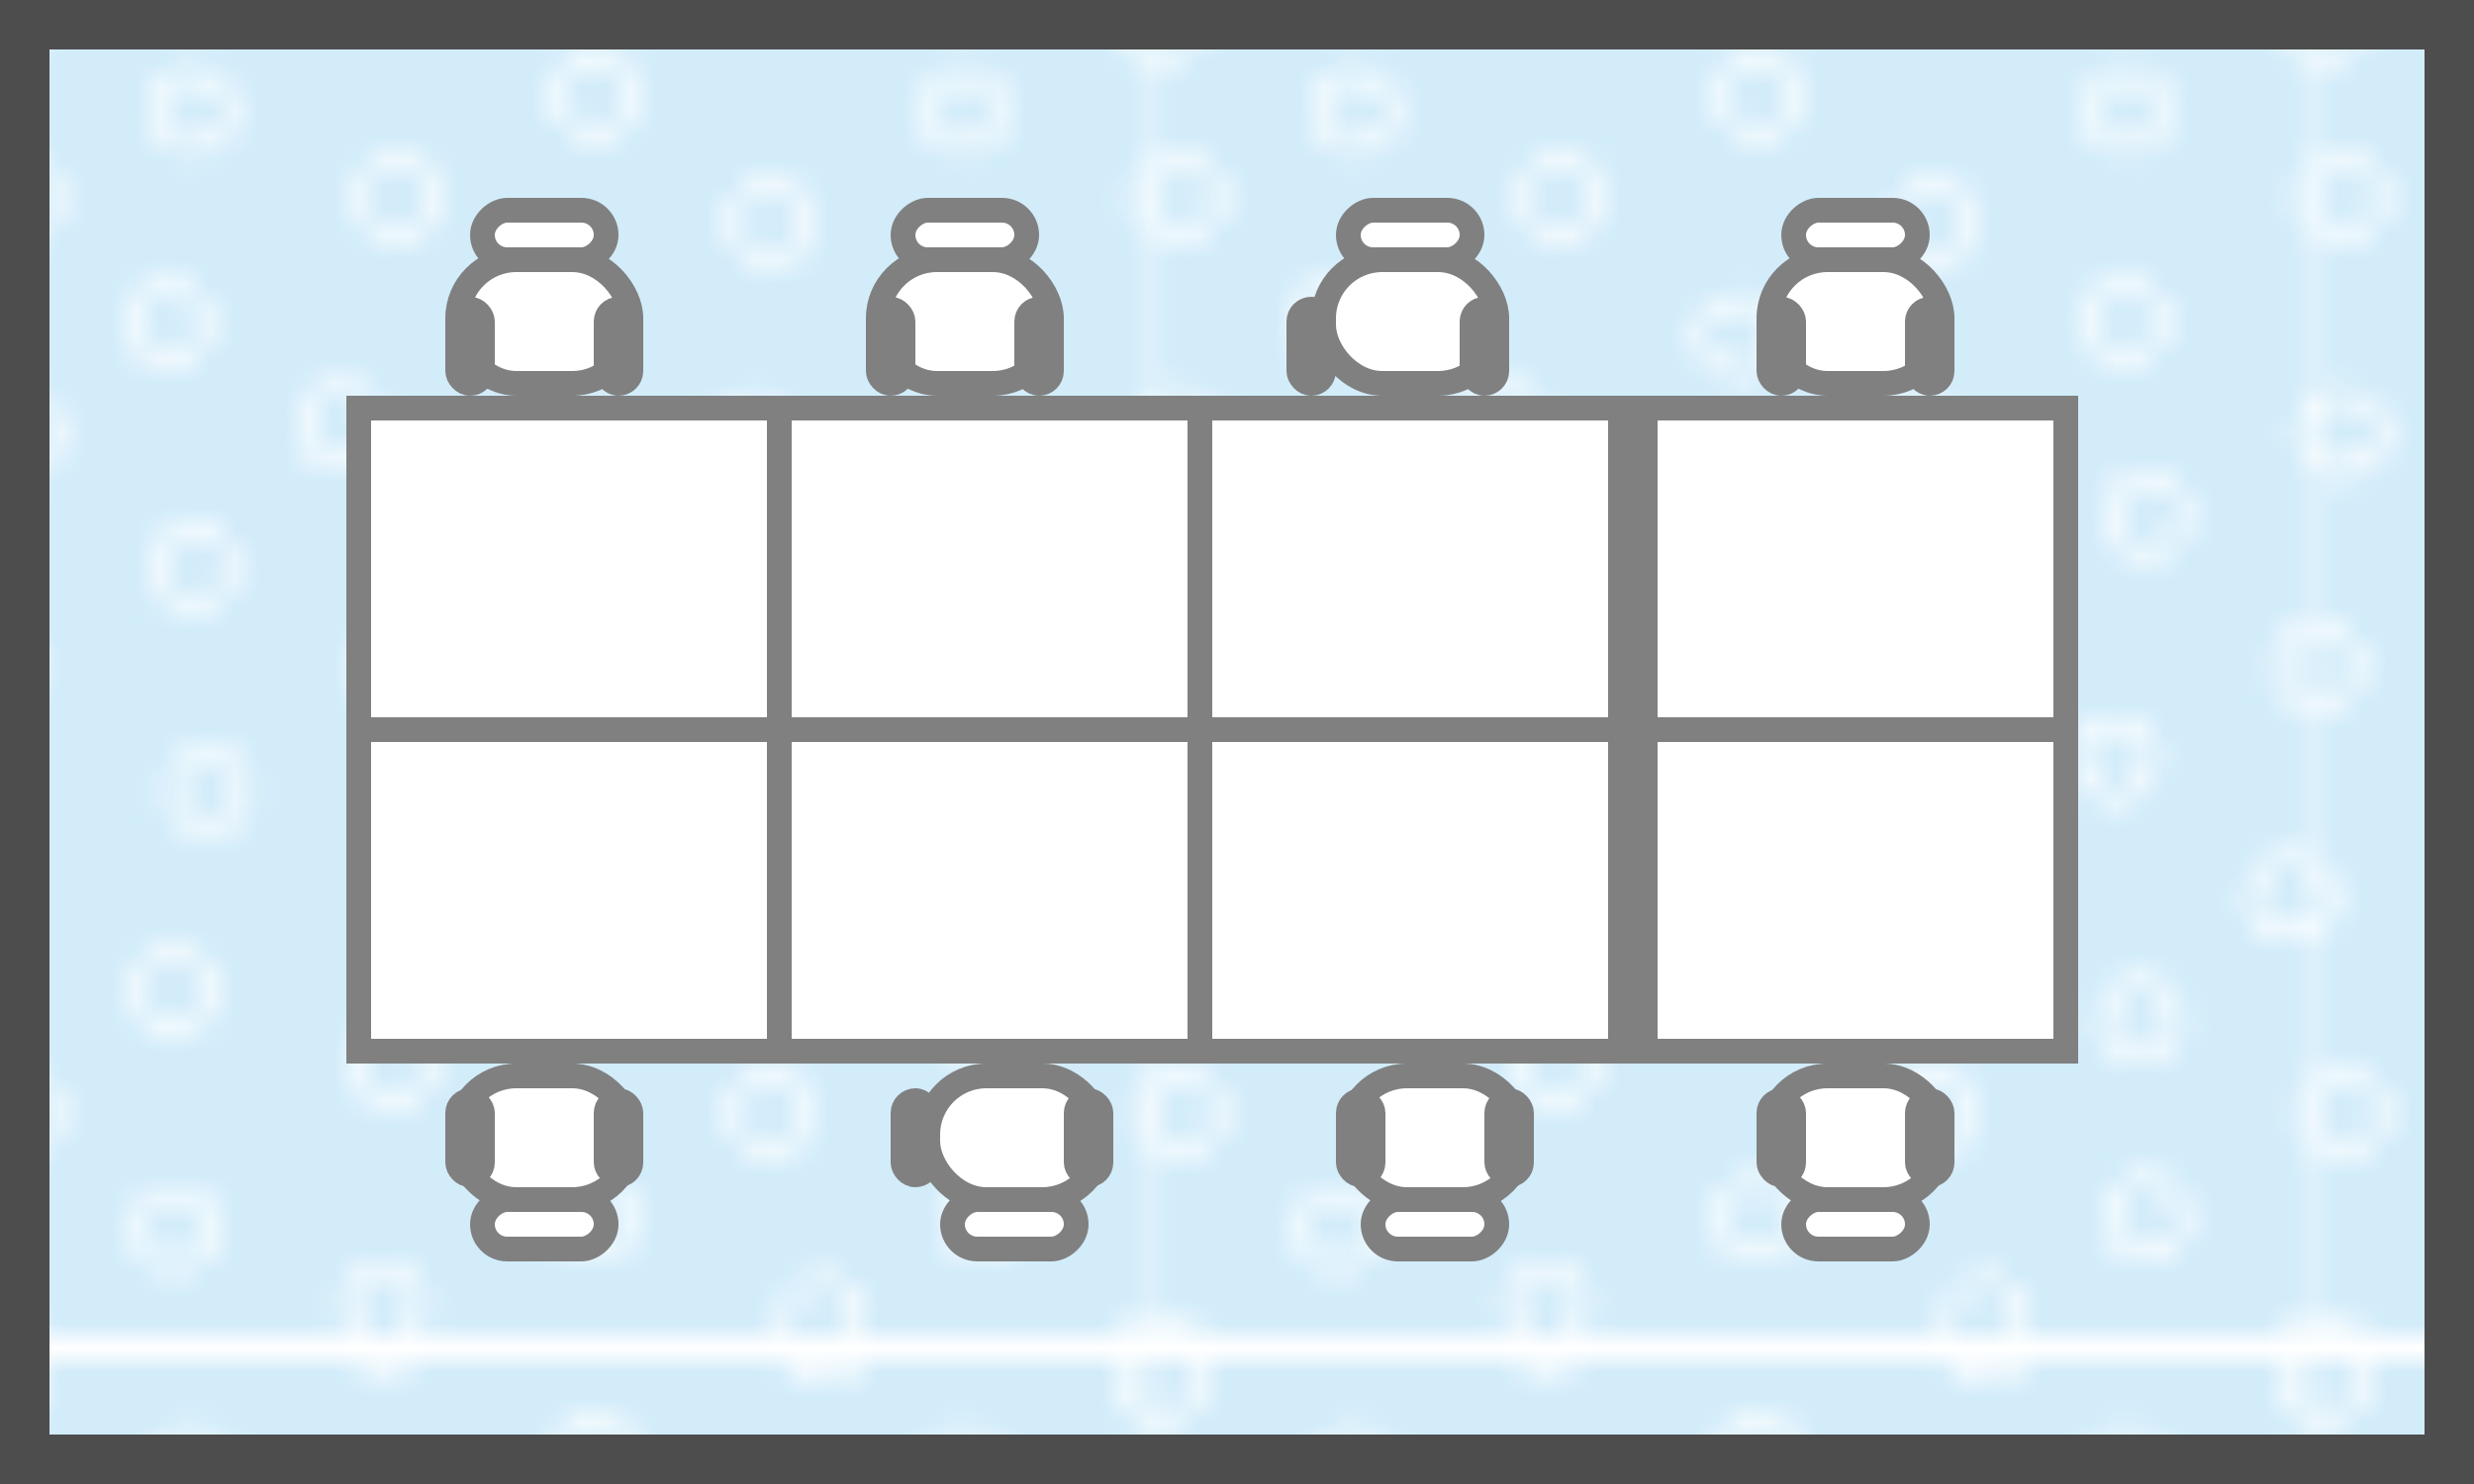 <svg xmlns="http://www.w3.org/2000/svg" xmlns:xlink="http://www.w3.org/1999/xlink" viewBox="0 0 100 60"><defs><style>.cls-1{fill:none;}.cls-2{fill:#d2ecfa;}.cls-3,.cls-6{fill:#fff;}.cls-4{fill:url(#浴室);}.cls-5{fill:#4d4d4d;}.cls-6{stroke:gray;stroke-miterlimit:10;}.cls-7{fill:gray;}</style><pattern id="浴室" data-name="浴室" width="46.83" height="54.18" patternUnits="userSpaceOnUse" viewBox="0 0 46.83 54.18"><rect class="cls-1" width="46.83" height="54.18"/><path class="cls-1" d="M16.18,54H14.86a1.33,1.33,0,0,0,1.32,0Z"/><path class="cls-1" d="M46.77,35.91v.68a.87.87,0,0,0,0-.68Z"/><path class="cls-2" d="M34.43,52.65A1.35,1.35,0,1,0,32.1,54h2.31A1.34,1.34,0,0,0,34.43,52.65Z"/><path class="cls-2" d="M16.09,9.35a1.35,1.35,0,1,0-1.17-.67A1.35,1.35,0,0,0,16.09,9.35Z"/><path class="cls-2" d="M45.48,34.9a1.35,1.35,0,0,0,0,2.7,1.33,1.33,0,0,0,1.28-1v-.68A1.33,1.33,0,0,0,45.48,34.9Z"/><path class="cls-2" d="M7.12,5.67a1.35,1.35,0,1,0-.63-.82A1.35,1.35,0,0,0,7.12,5.67Z"/><path class="cls-2" d="M46.77,53.4a1.32,1.32,0,0,0-1.09.6h1.09Z"/><path class="cls-2" d="M33.28.67A1.35,1.35,0,0,0,34,.49,1.33,1.33,0,0,0,34.42,0H32.11A1.35,1.35,0,0,0,33.28.67Z"/><path class="cls-2" d="M30.5,10.17a1.35,1.35,0,1,0-.63-.82A1.35,1.35,0,0,0,30.5,10.17Z"/><path class="cls-2" d="M24.07,5.23a1.35,1.35,0,1,0-1.17-.67A1.35,1.35,0,0,0,24.07,5.23Z"/><path class="cls-2" d="M23.27,14.93a1.35,1.35,0,1,0-1.17-.68A1.35,1.35,0,0,0,23.27,14.93Z"/><path class="cls-2" d="M31.58,24a1.35,1.35,0,1,0,.67-.18A1.35,1.35,0,0,0,31.58,24Z"/><path class="cls-2" d="M16,25.72a1.35,1.35,0,1,0,1.17.68A1.35,1.35,0,0,0,16,25.72Z"/><path class="cls-2" d="M16.19,54a1.36,1.36,0,1,0-1.33,0h1.33Z"/><path class="cls-2" d="M46.15,45a1.33,1.33,0,0,0,.62,1.1V43.9A1.33,1.33,0,0,0,46.15,45Z"/><path class="cls-2" d="M1.11,54A1.33,1.33,0,0,0,0,53.4H0V54Z"/><path class="cls-2" d="M0,2.09H0A1.35,1.35,0,0,0,1.38.75,1.31,1.31,0,0,0,1.12,0H0Z"/><path class="cls-2" d="M.73,9.35a1.35,1.35,0,1,0,0-2.7A1.31,1.31,0,0,0,0,6.9V9.1A1.31,1.31,0,0,0,.73,9.35Z"/><path class="cls-2" d="M15.53.17A1.34,1.34,0,0,0,16.19,0H14.87A1.36,1.36,0,0,0,15.53.17Z"/><path class="cls-2" d="M45.69,0a1.31,1.31,0,0,0-.26.75A1.35,1.35,0,0,0,46.77,2.1V0Z"/><path class="cls-2" d="M46.13,8a1.33,1.33,0,0,0,.63,1.11V6.89A1.33,1.33,0,0,0,46.13,8Z"/><path class="cls-2" d="M7.82,21.57A1.35,1.35,0,1,0,9,22.25,1.35,1.35,0,0,0,7.82,21.57Z"/><path class="cls-2" d="M.08,36.25A1.31,1.31,0,0,0,0,35.84v.83A1.31,1.31,0,0,0,.08,36.25Z"/><path class="cls-2" d="M.77,18.85a1.35,1.35,0,1,0,0-2.7,1.31,1.31,0,0,0-.77.27v2.16A1.31,1.31,0,0,0,.77,18.85Z"/><path class="cls-2" d="M46.5,25.6a1.35,1.35,0,1,0,.27,2.67V25.64A1.29,1.29,0,0,0,46.5,25.6Z"/><path class="cls-2" d="M.75,46.35a1.35,1.35,0,0,0,0-2.7,1.31,1.31,0,0,0-.75.26v2.18A1.31,1.31,0,0,0,.75,46.35Z"/><path class="cls-2" d="M46.17,17.5a1.33,1.33,0,0,0,.6,1.09V16.41A1.33,1.33,0,0,0,46.17,17.5Z"/><path class="cls-2" d="M.42,28.12a1.34,1.34,0,0,0,.63-.82,1.34,1.34,0,0,0-.13-1A1.35,1.35,0,0,0,0,25.63v2.63A1.34,1.34,0,0,0,.42,28.12Z"/><path class="cls-2" d="M6.77,14.43a1.35,1.35,0,1,0-1.17-.68A1.35,1.35,0,0,0,6.77,14.43Z"/><path class="cls-2" d="M14.39,16a1.35,1.35,0,1,0,.49,1.84A1.35,1.35,0,0,0,14.39,16Z"/><path class="cls-2" d="M24.69,48.16A1.35,1.35,0,1,0,25.18,50,1.35,1.35,0,0,0,24.69,48.16Z"/><path class="cls-2" d="M24.51,38.72a1.35,1.35,0,1,0,1.17.68A1.35,1.35,0,0,0,24.51,38.72Z"/><path class="cls-2" d="M30.94,18.75a1.35,1.35,0,1,0-.67.18A1.35,1.35,0,0,0,30.94,18.75Z"/><circle class="cls-2" cx="31.18" cy="45" r="1.35"/><circle class="cls-2" cx="15.84" cy="43" r="1.35"/><path class="cls-2" d="M23.89,23.55a1.35,1.35,0,1,0-1.17.67A1.35,1.35,0,0,0,23.89,23.55Z"/><circle class="cls-2" cx="18" cy="35" r="1.35"/><path class="cls-2" d="M25.51,29.22a1.35,1.35,0,1,0,1.17.68A1.35,1.35,0,0,0,25.51,29.22Z"/><path class="cls-2" d="M40.44,19.66a1.35,1.35,0,1,0-.68,2.52h0a1.35,1.35,0,0,0,.68-2.52Z"/><circle class="cls-2" cx="32.43" cy="36" r="1.35"/><path class="cls-2" d="M40.4,48.08a1.35,1.35,0,1,0,.49,1.84A1.35,1.35,0,0,0,40.4,48.08Z"/><path class="cls-2" d="M39.19,31.84a1.35,1.35,0,1,0-.67.18A1.35,1.35,0,0,0,39.19,31.84Z"/><path class="cls-2" d="M39,5.85a1.35,1.35,0,1,0-1.17-.67A1.35,1.35,0,0,0,39,5.85Z"/><path class="cls-2" d="M38.83,14.35a1.35,1.35,0,1,0-1.17-.67A1.35,1.35,0,0,0,38.83,14.35Z"/><path class="cls-2" d="M46.77,46.47V53.1a1.65,1.65,0,0,0-1.46.9H34.77a1.65,1.65,0,1,0-3,0H16.67a1.65,1.65,0,1,0-2.58-.35,1.63,1.63,0,0,0,.27.35H1.48A1.65,1.65,0,0,0,0,53.1H0V46.46a1.65,1.65,0,0,0,.75.19,1.65,1.65,0,1,0,0-3.3,1.65,1.65,0,0,0-.75.19V37.3a1.64,1.64,0,0,0,.38-1,1.64,1.64,0,0,0-.38-1V28.57a1.63,1.63,0,0,0,.57-.19,1.64,1.64,0,0,0,.77-1,1.64,1.64,0,0,0-.16-1.25A1.65,1.65,0,0,0,0,25.33V19a1.64,1.64,0,0,0,.77.2,1.65,1.65,0,0,0,0-3.3A1.64,1.64,0,0,0,0,16V9.47a1.63,1.63,0,0,0,.73.18,1.65,1.65,0,0,0,0-3.3A1.64,1.64,0,0,0,0,6.53V2.4H0A1.65,1.65,0,0,0,1.68.75,1.63,1.63,0,0,0,1.49,0H14.38a1.65,1.65,0,0,0,1.16.47,1.65,1.65,0,0,0,.82-.22A1.63,1.63,0,0,0,16.68,0h15.1a1.46,1.46,0,0,0,.07.15A1.66,1.66,0,0,0,33.28,1,1.65,1.65,0,0,0,34.1.75,1.63,1.63,0,0,0,34.78,0H45.32a1.63,1.63,0,0,0-.19.75A1.65,1.65,0,0,0,46.77,2.4V6.52a1.64,1.64,0,0,0,0,3V16a1.64,1.64,0,0,0,0,2.92v6.38a1.64,1.64,0,0,0-.27,0,1.65,1.65,0,0,0,0,3.3,1.62,1.62,0,0,0,.27,0v6.66a1.65,1.65,0,1,0,0,2.05v6.25a1.64,1.64,0,0,0,0,2.94ZM32.25,23.55a1.65,1.65,0,1,0,.83,3.08,1.65,1.65,0,0,0,.6-2.25A1.65,1.65,0,0,0,32.25,23.55ZM29.58,9.43a1.65,1.65,0,0,0,1.59,1.22,1.65,1.65,0,1,0-1.43-2.48A1.64,1.64,0,0,0,29.58,9.43ZM22.64,4.7a1.65,1.65,0,1,0,.6-2.25A1.66,1.66,0,0,0,22.64,4.7Zm-.8,9.7a1.65,1.65,0,1,0,.6-2.25A1.66,1.66,0,0,0,21.84,14.4ZM14.66,8.82a1.65,1.65,0,1,0,.6-2.25A1.65,1.65,0,0,0,14.66,8.82Zm2.79,17.43a1.65,1.65,0,1,0-.6,2.25A1.66,1.66,0,0,0,17.44,26.25ZM6.2,4.93A1.65,1.65,0,0,0,7.79,6.15,1.65,1.65,0,1,0,6.36,3.68,1.64,1.64,0,0,0,6.2,4.93ZM9.25,22.1a1.65,1.65,0,1,0-.6,2.25A1.66,1.66,0,0,0,9.25,22.1ZM5.34,13.9a1.65,1.65,0,1,0,.6-2.25A1.66,1.66,0,0,0,5.34,13.9Zm.25,27a1.65,1.65,0,1,0,.6-2.25A1.66,1.66,0,0,0,5.59,40.9Zm2.91,7.9a1.65,1.65,0,1,0-.6,2.25A1.66,1.66,0,0,0,8.49,48.8Zm.78-18.23a1.65,1.65,0,1,0,.6,2.25A1.65,1.65,0,0,0,9.28,30.57ZM15.15,18a1.65,1.65,0,1,0-1.43.83A1.65,1.65,0,0,0,15.15,18Zm2.34,25a1.65,1.65,0,1,0-1.65,1.65A1.65,1.65,0,0,0,17.49,43Zm2.16-8A1.65,1.65,0,1,0,18,36.65,1.65,1.65,0,0,0,19.65,35Zm2.24-10.7a1.65,1.65,0,1,0-.61-2.25A1.65,1.65,0,0,0,21.89,24.3ZM24.84,47.9a1.65,1.65,0,1,0,.6,2.25A1.65,1.65,0,0,0,24.84,47.9Zm1.1-8.65a1.65,1.65,0,1,0-.6,2.25A1.66,1.66,0,0,0,25.94,39.25Zm1-9.5a1.65,1.65,0,1,0-.6,2.25A1.66,1.66,0,0,0,26.94,29.75Zm3.32-10.52a1.65,1.65,0,1,0-1.43-.83A1.64,1.64,0,0,0,30.27,19.23ZM32.83,45a1.65,1.65,0,1,0-1.65,1.65A1.65,1.65,0,0,0,32.83,45Zm1.25-9a1.65,1.65,0,1,0-1.65,1.65A1.65,1.65,0,0,0,34.08,36ZM37.54,5.32a1.65,1.65,0,1,0,.6-2.25A1.65,1.65,0,0,0,37.54,5.32Zm-.15,8.5A1.65,1.65,0,1,0,38,11.57,1.66,1.66,0,0,0,37.4,13.83Zm1.12,18.5a1.65,1.65,0,1,0-1.43-.82A1.65,1.65,0,0,0,38.52,32.32Zm-.67,8.93A1.65,1.65,0,1,0,39.5,39.6,1.65,1.65,0,0,0,37.85,41.25Zm2.7,6.57a1.65,1.65,0,1,0,.6,2.25A1.64,1.64,0,0,0,40.55,47.82Zm0-28.42a1.65,1.65,0,1,0-.83,3.08h0a1.65,1.65,0,0,0,.83-3.08Z"/><circle class="cls-2" cx="39.5" cy="41.25" r="1.35"/><path class="cls-2" d="M7,41.43a1.35,1.35,0,1,0-1.17-.68A1.35,1.35,0,0,0,7,41.43Z"/><path class="cls-2" d="M9.13,30.83a1.35,1.35,0,1,0,.49,1.85A1.35,1.35,0,0,0,9.13,30.83Z"/><path class="cls-2" d="M7.06,48.27a1.35,1.35,0,1,0,1.17.67A1.35,1.35,0,0,0,7.06,48.27Z"/><path class="cls-3" d="M41.19,21.65a1.65,1.65,0,0,1-1.43.83h0a1.65,1.65,0,1,1,1.43-.83Zm-.75-2a1.35,1.35,0,1,0-.68,2.52h0a1.35,1.35,0,0,0,.68-2.52Z"/><path class="cls-3" d="M38.52,32.32a1.65,1.65,0,1,1,.82-.22A1.66,1.66,0,0,1,38.52,32.32Zm0-.3a1.35,1.35,0,1,0-1.17-.68A1.35,1.35,0,0,0,38.52,32Z"/><path class="cls-3" d="M30.27,19.23a1.65,1.65,0,1,1,.82-.22A1.66,1.66,0,0,1,30.27,19.23Zm0-.3a1.35,1.35,0,1,0-1.17-.68A1.35,1.35,0,0,0,30.27,18.93Z"/><path class="cls-3" d="M22.71,24.53a1.65,1.65,0,1,1,1.43-.83A1.65,1.65,0,0,1,22.71,24.53ZM22,24a1.35,1.35,0,1,0-.5-1.85A1.35,1.35,0,0,0,22,24Z"/><path class="cls-3" d="M26.94,29.75a1.65,1.65,0,1,1-1.43-.82A1.65,1.65,0,0,1,26.94,29.75Zm-.26.15a1.35,1.35,0,1,0-.49,1.84A1.36,1.36,0,0,0,26.68,29.9Z"/><path class="cls-3" d="M34.08,36a1.65,1.65,0,1,1-1.65-1.65A1.65,1.65,0,0,1,34.08,36Zm-.3,0a1.35,1.35,0,1,0-1.35,1.35A1.35,1.35,0,0,0,33.78,36Z"/><path class="cls-3" d="M9.25,22.1a1.65,1.65,0,1,1-1.43-.83A1.65,1.65,0,0,1,9.25,22.1ZM9,22.25a1.35,1.35,0,1,0-.49,1.84A1.35,1.35,0,0,0,9,22.25Z"/><path class="cls-3" d="M9.88,32.82a1.65,1.65,0,1,1-.6-2.25A1.66,1.66,0,0,1,9.88,32.82Zm-.75-2a1.35,1.35,0,1,0,.49,1.85A1.35,1.35,0,0,0,9.13,30.83Z"/><path class="cls-3" d="M13.72,18.82A1.65,1.65,0,1,1,15.15,18,1.64,1.64,0,0,1,13.72,18.82Zm1.17-1a1.35,1.35,0,1,0-1.17.68A1.35,1.35,0,0,0,14.89,17.85Z"/><path class="cls-3" d="M19.65,35A1.65,1.65,0,1,1,18,33.35,1.65,1.65,0,0,1,19.65,35Zm-.3,0A1.35,1.35,0,1,0,18,36.35,1.35,1.35,0,0,0,19.35,35Z"/><path class="cls-3" d="M41.15,50.08a1.65,1.65,0,1,1-.6-2.25A1.66,1.66,0,0,1,41.15,50.08Zm-.75-2a1.35,1.35,0,1,0,.49,1.84A1.35,1.35,0,0,0,40.4,48.08Z"/><path class="cls-3" d="M25.44,50.15a1.65,1.65,0,1,1-.6-2.25A1.66,1.66,0,0,1,25.44,50.15Zm-.75-2A1.35,1.35,0,1,0,25.18,50,1.35,1.35,0,0,0,24.69,48.16Z"/><path class="cls-3" d="M32.83,45a1.65,1.65,0,1,1-1.65-1.65A1.65,1.65,0,0,1,32.83,45Zm-.3,0a1.35,1.35,0,1,0-1.35,1.35A1.35,1.35,0,0,0,32.53,45Z"/><path class="cls-3" d="M8.49,48.8A1.65,1.65,0,1,1,7.06,48,1.65,1.65,0,0,1,8.49,48.8Zm-.26.15a1.35,1.35,0,1,0-.49,1.84A1.36,1.36,0,0,0,8.23,48.95Z"/><path class="cls-3" d="M17.49,43a1.65,1.65,0,1,1-1.65-1.65A1.65,1.65,0,0,1,17.49,43Zm-.3,0a1.35,1.35,0,1,0-1.35,1.35A1.35,1.35,0,0,0,17.19,43Z"/><path class="cls-3" d="M37.54,5.32A1.65,1.65,0,1,1,39,6.15,1.65,1.65,0,0,1,37.54,5.32Zm.26-.15a1.35,1.35,0,1,0,.49-1.85A1.35,1.35,0,0,0,37.8,5.18Z"/><path class="cls-3" d="M29.58,9.43a1.65,1.65,0,0,1,1.6-2.08,1.65,1.65,0,1,1-.83,3.08A1.63,1.63,0,0,1,29.58,9.43Zm.29-.08a1.35,1.35,0,1,0,.14-1A1.34,1.34,0,0,0,29.87,9.35Z"/><path class="cls-3" d="M22.64,4.7a1.65,1.65,0,1,1,1.43.83A1.65,1.65,0,0,1,22.64,4.7Zm.26-.15a1.35,1.35,0,1,0,.49-1.85A1.36,1.36,0,0,0,22.9,4.55Z"/><path class="cls-3" d="M6.2,4.93a1.64,1.64,0,0,1,.16-1.25A1.65,1.65,0,1,1,7,5.93,1.64,1.64,0,0,1,6.2,4.93Zm.29-.08a1.35,1.35,0,1,0,.13-1A1.34,1.34,0,0,0,6.49,4.85Z"/><path class="cls-3" d="M14.66,8.82a1.65,1.65,0,1,1,1.43.83A1.65,1.65,0,0,1,14.66,8.82Zm.26-.15a1.35,1.35,0,1,0,.49-1.85A1.35,1.35,0,0,0,14.92,8.68Z"/><path class="cls-3" d="M45.87,17.5a1.64,1.64,0,0,0,.9,1.46v-.37a1.29,1.29,0,0,1,0-2.18V16A1.64,1.64,0,0,0,45.87,17.5Z"/><path class="cls-3" d="M46.15,45a1.33,1.33,0,0,1,.62-1.1v-.37a1.64,1.64,0,0,0,0,2.94V46.1A1.33,1.33,0,0,1,46.15,45Z"/><path class="cls-3" d="M25.94,39.25a1.65,1.65,0,1,1-1.43-.82A1.65,1.65,0,0,1,25.94,39.25Zm-.26.15a1.35,1.35,0,1,0-.49,1.84A1.36,1.36,0,0,0,25.68,39.4Z"/><path class="cls-3" d="M17.44,26.25A1.65,1.65,0,1,1,16,25.43,1.65,1.65,0,0,1,17.44,26.25Zm-.26.15a1.35,1.35,0,1,0-.49,1.84A1.36,1.36,0,0,0,17.18,26.4Z"/><path class="cls-3" d="M32.25,23.55a1.65,1.65,0,0,1,1.59,2.08,1.65,1.65,0,0,1-1.59,1.22,1.65,1.65,0,1,1,0-3.3Zm0,.3a1.35,1.35,0,1,0,1.17.68A1.35,1.35,0,0,0,32.25,23.85Z"/><path class="cls-3" d="M21.84,14.4a1.65,1.65,0,1,1,1.43.83A1.65,1.65,0,0,1,21.84,14.4Zm.26-.15a1.35,1.35,0,1,0,.49-1.84A1.35,1.35,0,0,0,22.1,14.25Z"/><path class="cls-3" d="M5.34,13.9a1.65,1.65,0,1,1,1.43.83A1.65,1.65,0,0,1,5.34,13.9Zm.26-.15a1.35,1.35,0,1,0,.49-1.84A1.35,1.35,0,0,0,5.6,13.75Z"/><path class="cls-3" d="M37.4,13.83a1.65,1.65,0,1,1,1.43.83A1.65,1.65,0,0,1,37.4,13.83Zm.26-.15a1.35,1.35,0,1,0,.5-1.85A1.36,1.36,0,0,0,37.66,13.68Z"/><path class="cls-3" d="M5.59,40.9A1.65,1.65,0,1,1,7,41.73,1.65,1.65,0,0,1,5.59,40.9Zm.26-.15a1.35,1.35,0,1,0,.49-1.84A1.35,1.35,0,0,0,5.85,40.75Z"/><path class="cls-3" d="M16.94,52a1.65,1.65,0,1,0-2.86,1.65,1.63,1.63,0,0,0,.27.35h.5a1.35,1.35,0,1,1,1.33,0h.48A1.65,1.65,0,0,0,16.94,52Z"/><path class="cls-3" d="M34.69,52.5A1.65,1.65,0,0,0,31.77,54h.33a1.35,1.35,0,1,1,2.34-1.35,1.34,1.34,0,0,1,0,1.35h.36A1.65,1.65,0,0,0,34.69,52.5Z"/><path class="cls-3" d="M37.85,41.25A1.65,1.65,0,1,1,39.5,42.9,1.65,1.65,0,0,1,37.85,41.25Zm.3,0A1.35,1.35,0,1,0,39.5,39.9,1.35,1.35,0,0,0,38.15,41.25Z"/><path class="cls-3" d="M45.3,54h.37a1.32,1.32,0,0,1,1.09-.6v-.3A1.65,1.65,0,0,0,45.3,54Z"/><path class="cls-3" d="M45.67,25.52a1.65,1.65,0,0,0,.83,3.08,1.62,1.62,0,0,0,.27,0v-.3a1.35,1.35,0,1,1-.27-2.67,1.29,1.29,0,0,1,.27,0v-.3a1.64,1.64,0,0,0-.27,0A1.65,1.65,0,0,0,45.67,25.52Z"/><path class="cls-3" d="M45.83,8a1.65,1.65,0,0,0,.93,1.48V9.11a1.3,1.3,0,0,1,0-2.23V6.52A1.65,1.65,0,0,0,45.83,8Z"/><path class="cls-3" d="M45.48,34.6a1.65,1.65,0,1,0,1.28,2.68v-.69a1.33,1.33,0,0,1-1.28,1,1.35,1.35,0,0,1,0-2.7,1.33,1.33,0,0,1,1.28,1v-.69A1.64,1.64,0,0,0,45.48,34.6Z"/><path class="cls-3" d="M2.42,17.5A1.65,1.65,0,0,0,.77,15.85,1.64,1.64,0,0,0,0,16v.37a1.31,1.31,0,0,1,.77-.27,1.35,1.35,0,1,1,0,2.7A1.31,1.31,0,0,1,0,18.58V19a1.64,1.64,0,0,0,.77.2A1.65,1.65,0,0,0,2.42,17.5Z"/><path class="cls-3" d="M2.4,45A1.65,1.65,0,0,0,.75,43.35a1.65,1.65,0,0,0-.75.19v.37a1.31,1.31,0,0,1,.75-.26,1.35,1.35,0,0,1,0,2.7A1.31,1.31,0,0,1,0,46.09v.37a1.65,1.65,0,0,0,.75.19A1.65,1.65,0,0,0,2.4,45Z"/><path class="cls-3" d="M0,53.1H0v.3H0a1.33,1.33,0,0,1,1.09.6h.37A1.65,1.65,0,0,0,0,53.1Z"/><path class="cls-3" d="M1.34,27.38a1.64,1.64,0,0,0-.16-1.25A1.65,1.65,0,0,0,0,25.33v.3a1.35,1.35,0,0,1,.92.64,1.34,1.34,0,0,1,.13,1,1.34,1.34,0,0,1-.63.82,1.34,1.34,0,0,1-.42.15v.3a1.63,1.63,0,0,0,.57-.19A1.64,1.64,0,0,0,1.34,27.38Z"/><path class="cls-3" d="M2.38,8A1.65,1.65,0,0,0,.73,6.35,1.64,1.64,0,0,0,0,6.53V6.9a1.31,1.31,0,0,1,.73-.25,1.35,1.35,0,1,1,0,2.7A1.31,1.31,0,0,1,0,9.1v.37a1.63,1.63,0,0,0,.73.18A1.65,1.65,0,0,0,2.38,8Z"/><path class="cls-3" d="M0,35.2v.63a1.31,1.31,0,0,1,.08.41,1.31,1.31,0,0,1-.08.42v.63a1.64,1.64,0,0,0,.38-1A1.64,1.64,0,0,0,0,35.2Z"/><path class="cls-3" d="M16.35.25A1.63,1.63,0,0,0,16.68,0h-.49a1.34,1.34,0,0,1-.66.17A1.36,1.36,0,0,1,14.87,0h-.5a1.65,1.65,0,0,0,1.16.47A1.65,1.65,0,0,0,16.35.25Z"/><path class="cls-3" d="M33.28,1A1.65,1.65,0,0,0,34.1.75,1.63,1.63,0,0,0,34.78,0h-.36A1.33,1.33,0,0,1,34,.49a1.35,1.35,0,0,1-.67.18A1.35,1.35,0,0,1,32.11,0h-.33a1.46,1.46,0,0,0,.07.15A1.66,1.66,0,0,0,33.28,1Z"/><path class="cls-3" d="M46.77,2.4V2.1A1.35,1.35,0,0,1,45.43.75,1.31,1.31,0,0,1,45.69,0h-.37a1.63,1.63,0,0,0-.19.75A1.65,1.65,0,0,0,46.77,2.4Z"/><path class="cls-3" d="M1.68.75A1.63,1.63,0,0,0,1.49,0H1.12a1.31,1.31,0,0,1,.26.75A1.35,1.35,0,0,1,0,2.1H0v.3H0A1.65,1.65,0,0,0,1.68.75Z"/></pattern></defs><title>アセット 21</title><g id="レイヤー_2" data-name="レイヤー 2"><g id="sp"><g id="section07"><g id="flowのコピー"><g id="間取り"><rect class="cls-4" x="1" y="1" width="98" height="58"/><path class="cls-5" d="M98,2V58H2V2H98m2-2H0V60H100V0Z"/><rect class="cls-6" x="18.5" y="43.5" width="7" height="5" rx="2.37" ry="2.37"/><rect class="cls-6" x="24.5" y="44.5" width="1" height="3" rx="0.5" ry="0.5"/><rect class="cls-6" x="18.5" y="44.5" width="1" height="3" rx="0.5" ry="0.5"/><rect class="cls-6" x="21" y="47" width="2" height="5" rx="1" ry="1" transform="translate(71.5 27.5) rotate(90)"/><rect class="cls-6" x="37.5" y="43.5" width="7" height="5" rx="2.37" ry="2.37"/><rect class="cls-6" x="43.5" y="44.5" width="1" height="3" rx="0.5" ry="0.5"/><rect class="cls-6" x="36.5" y="44.5" width="1" height="3" rx="0.5" ry="0.5"/><rect class="cls-6" x="40" y="47" width="2" height="5" rx="1" ry="1" transform="translate(90.5 8.5) rotate(90)"/><rect class="cls-6" x="54.5" y="43.5" width="7" height="5" rx="2.37" ry="2.37"/><rect class="cls-6" x="60.5" y="44.5" width="1" height="3" rx="0.5" ry="0.5"/><rect class="cls-6" x="54.5" y="44.5" width="1" height="3" rx="0.5" ry="0.5"/><rect class="cls-6" x="57" y="47" width="2" height="5" rx="1" ry="1" transform="translate(107.5 -8.5) rotate(90)"/><rect class="cls-6" x="71.5" y="43.5" width="7" height="5" rx="2.37" ry="2.37"/><rect class="cls-6" x="77.5" y="44.5" width="1" height="3" rx="0.5" ry="0.5"/><rect class="cls-6" x="71.5" y="44.5" width="1" height="3" rx="0.5" ry="0.5"/><rect class="cls-6" x="74" y="47" width="2" height="5" rx="1" ry="1" transform="translate(124.5 -25.5) rotate(90)"/><rect class="cls-6" x="71.5" y="10.5" width="7" height="5" rx="2.37" ry="2.37" transform="matrix(-1, 0, 0, -1, 150, 26)"/><rect class="cls-6" x="71.5" y="12.5" width="1" height="3" rx="0.5" ry="0.5" transform="translate(144 28) rotate(180)"/><rect class="cls-6" x="77.5" y="12.5" width="1" height="3" rx="0.5" ry="0.5" transform="translate(156 28) rotate(-180)"/><rect class="cls-6" x="74" y="7" width="2" height="5" rx="1" ry="1" transform="translate(65.5 84.5) rotate(-90)"/><rect class="cls-6" x="53.5" y="10.5" width="7" height="5" rx="2.37" ry="2.37" transform="matrix(-1, 0, 0, -1, 114, 26)"/><rect class="cls-6" x="52.5" y="12.5" width="1" height="3" rx="0.5" ry="0.5" transform="translate(106 28) rotate(-180)"/><rect class="cls-6" x="59.5" y="12.5" width="1" height="3" rx="0.5" ry="0.5" transform="translate(120 28) rotate(180)"/><rect class="cls-6" x="56" y="7" width="2" height="5" rx="1" ry="1" transform="translate(47.5 66.5) rotate(-90)"/><rect class="cls-6" x="35.5" y="10.5" width="7" height="5" rx="2.37" ry="2.37" transform="matrix(-1, 0, 0, -1, 78, 26)"/><rect class="cls-6" x="35.5" y="12.5" width="1" height="3" rx="0.5" ry="0.5" transform="translate(72 28) rotate(180)"/><rect class="cls-6" x="41.5" y="12.5" width="1" height="3" rx="0.5" ry="0.5" transform="translate(84 28) rotate(180)"/><rect class="cls-6" x="38" y="7" width="2" height="5" rx="1" ry="1" transform="translate(29.5 48.5) rotate(-90)"/><rect class="cls-6" x="18.5" y="10.5" width="7" height="5" rx="2.37" ry="2.37" transform="matrix(-1, 0, 0, -1, 44, 26)"/><rect class="cls-6" x="18.5" y="12.5" width="1" height="3" rx="0.5" ry="0.5" transform="translate(38 28) rotate(-180)"/><rect class="cls-6" x="24.5" y="12.5" width="1" height="3" rx="0.5" ry="0.5" transform="translate(50 28) rotate(180)"/><rect class="cls-6" x="21" y="7" width="2" height="5" rx="1" ry="1" transform="translate(12.5 31.5) rotate(-90)"/><rect class="cls-3" x="66.5" y="16.5" width="17" height="13"/><path class="cls-7" d="M83,17V29H67V17H83m1-1H66V30H84V16Z"/><rect class="cls-3" x="48.5" y="16.5" width="17" height="13"/><path class="cls-7" d="M65,17V29H49V17H65m1-1H48V30H66V16Z"/><rect class="cls-3" x="31.5" y="16.5" width="17" height="13"/><path class="cls-7" d="M48,17V29H32V17H48m1-1H31V30H49V16Z"/><rect class="cls-3" x="14.5" y="16.5" width="17" height="13"/><path class="cls-7" d="M31,17V29H15V17H31m1-1H14V30H32V16Z"/><rect class="cls-3" x="66.5" y="29.5" width="17" height="13"/><path class="cls-7" d="M83,30V42H67V30H83m1-1H66V43H84V29Z"/><rect class="cls-3" x="48.5" y="29.5" width="17" height="13"/><path class="cls-7" d="M65,30V42H49V30H65m1-1H48V43H66V29Z"/><rect class="cls-3" x="31.5" y="29.5" width="17" height="13"/><path class="cls-7" d="M48,30V42H32V30H48m1-1H31V43H49V29Z"/><rect class="cls-3" x="14.5" y="29.5" width="17" height="13"/><path class="cls-7" d="M31,30V42H15V30H31m1-1H14V43H32V29Z"/></g></g></g></g></g></svg>